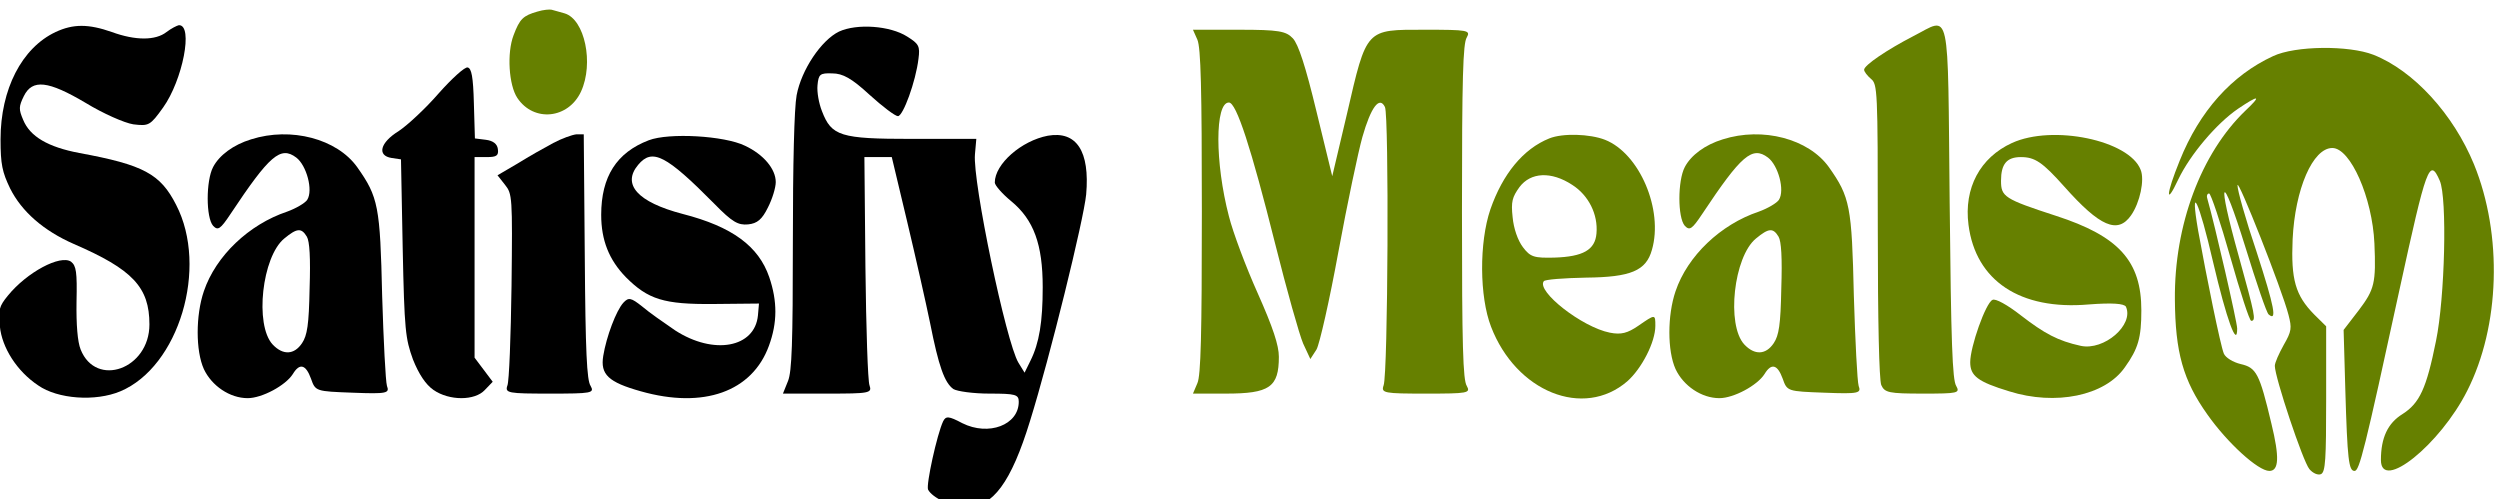 <?xml version="1.0" encoding="UTF-8" standalone="no"?>
<svg
   version="1.0"
   width="555.144pt"
   height="110.849pt"
   viewBox="0 0 555.144 110.849"
   preserveAspectRatio="xMidYMid"
   id="svg13"
   sodipodi:docname="logo.svg"
   inkscape:version="1.4 (e7c3feb1, 2024-10-09)"
   xmlns:inkscape="http://www.inkscape.org/namespaces/inkscape"
   xmlns:sodipodi="http://sodipodi.sourceforge.net/DTD/sodipodi-0.dtd"
   xmlns="http://www.w3.org/2000/svg"
   xmlns:svg="http://www.w3.org/2000/svg">
  <defs
     id="defs13" />
  <sodipodi:namedview
     id="namedview13"
     pagecolor="#ffffff"
     bordercolor="#000000"
     borderopacity="0.25"
     inkscape:showpageshadow="2"
     inkscape:pageopacity="0.0"
     inkscape:pagecheckerboard="0"
     inkscape:deskcolor="#d1d1d1"
     inkscape:document-units="pt"
     inkscape:zoom="0.53093534"
     inkscape:cx="400.23706"
     inkscape:cy="89.464755"
     inkscape:window-width="1376"
     inkscape:window-height="610"
     inkscape:window-x="167"
     inkscape:window-y="58"
     inkscape:window-maximized="0"
     inkscape:current-layer="svg13" />
  <g
     transform="matrix(0.076,0,0,-0.101,-86.899,738.852)"
     fill="#000000"
     stroke="none"
     id="g13">
    <path
       d="m 2714,7290 c -42,-9 -52,-16 -70,-52 -20,-39 -14,-110 11,-138 48,-54 149,-46 186,14 38,62 11,159 -48,172 -15,3 -32,7 -38,8 -5,1 -24,0 -41,-4 z"
       id="path1"
       style="fill:#668000" />
    <path
       d="m 1306,7245 c -99,-35 -161,-126 -161,-236 0,-55 5,-72 28,-108 34,-51 98,-93 186,-122 172,-56 221,-95 221,-177 0,-98 -156,-140 -201,-55 -9,17 -13,54 -12,105 2,66 -1,79 -16,88 -31,16 -129,-23 -185,-75 -25,-23 -28,-31 -23,-67 6,-47 50,-99 112,-130 57,-30 167,-36 240,-13 171,54 258,272 163,410 -46,68 -95,88 -283,114 -91,13 -144,36 -164,73 -13,23 -13,29 2,52 25,38 71,34 181,-15 50,-23 113,-44 139,-47 45,-4 49,-3 87,37 57,60 89,182 46,181 -6,-1 -22,-7 -36,-15 -32,-19 -91,-19 -160,0 -68,18 -113,18 -164,0 z"
       id="path2" />
    <path
       d="m 3595,7246 c -52,-19 -110,-84 -124,-140 -7,-28 -11,-151 -11,-323 0,-222 -3,-284 -14,-305 l -15,-28 h 131 c 121,0 130,1 122,18 -5,9 -10,126 -12,260 l -3,242 h 40 40 l 45,-142 c 25,-79 55,-179 67,-223 25,-95 42,-131 68,-145 11,-5 58,-10 105,-10 77,0 86,-2 86,-18 0,-51 -88,-76 -165,-47 -40,16 -48,16 -56,4 -18,-29 -50,-139 -44,-150 12,-18 71,-39 112,-39 77,0 131,55 186,190 58,140 157,443 164,498 11,95 -28,140 -112,129 -77,-11 -155,-62 -155,-103 0,-6 22,-25 48,-41 66,-41 92,-95 92,-189 0,-76 -10,-123 -36,-162 l -17,-26 -18,22 c -36,45 -134,398 -127,458 l 4,34 h -189 c -208,0 -234,6 -262,61 -9,17 -15,42 -13,57 3,24 7,27 43,26 31,0 57,-11 109,-47 38,-26 75,-47 83,-47 15,0 52,76 60,126 5,28 1,33 -33,49 -50,24 -147,29 -199,11 z"
       id="path3" />
    <path
       d="m 6734,7236 c -77,-30 -144,-64 -144,-74 0,-4 9,-13 20,-20 19,-12 20,-23 20,-333 0,-202 4,-327 10,-340 10,-17 22,-19 122,-19 102,0 109,1 97,17 -11,13 -15,95 -19,402 -6,443 4,409 -106,367 z"
       id="path4"
       style="fill:#668000" />
    <path
       d="m 4642,7228 c 10,-18 13,-107 13,-378 0,-271 -3,-360 -13,-377 l -13,-23 h 96 c 128,0 155,14 155,81 0,25 -17,64 -62,140 -34,57 -72,133 -84,169 -41,118 -41,250 0,250 22,0 65,-100 135,-310 34,-102 71,-201 82,-220 l 21,-34 18,21 c 9,12 38,108 64,215 26,106 58,220 70,252 25,66 50,91 66,66 12,-19 9,-587 -4,-612 -8,-17 2,-18 124,-18 122,0 131,1 119,17 -11,13 -14,87 -14,383 0,296 3,370 14,383 12,16 3,17 -123,17 -173,0 -169,4 -227,-185 l -43,-137 -46,142 c -32,100 -53,148 -69,161 -20,16 -41,19 -157,19 h -135 z"
       id="path5"
       style="fill:#668000" />
    <path
       d="m 7785,7192 c -121,-42 -215,-121 -273,-230 -40,-74 -42,-102 -4,-41 35,55 112,123 174,155 63,32 70,30 22,-4 -130,-94 -208,-252 -206,-415 1,-116 24,-178 95,-253 58,-62 148,-124 181,-124 28,0 30,30 6,104 -35,111 -44,123 -90,131 -22,4 -44,14 -49,23 -10,18 -51,170 -75,270 -25,109 2,67 44,-70 39,-125 70,-189 70,-145 0,14 -65,227 -87,285 -3,6 -1,12 5,12 5,0 33,-63 62,-140 29,-77 56,-140 61,-140 15,0 11,13 -36,141 -66,177 -52,193 19,21 32,-78 62,-145 68,-148 25,-16 17,16 -35,137 -32,71 -57,138 -56,147 0,18 130,-229 149,-285 10,-29 9,-36 -14,-66 -14,-19 -26,-39 -26,-46 0,-25 82,-210 101,-227 10,-9 25,-14 34,-11 13,5 15,32 15,165 v 160 l -35,26 c -55,42 -68,77 -63,165 7,111 59,201 116,201 53,0 117,-109 123,-210 5,-87 0,-101 -45,-146 l -45,-44 5,-132 c 6,-154 10,-178 27,-178 14,0 29,44 132,401 78,269 87,289 117,237 22,-38 15,-257 -11,-352 -28,-105 -48,-137 -98,-161 -43,-20 -63,-52 -63,-101 0,-71 173,34 252,152 96,142 104,343 20,498 -60,110 -176,206 -294,241 -72,21 -228,20 -293,-3 z"
       id="path6"
       style="fill:#668000" />
    <path
       d="m 2425,7110 c -38,-33 -91,-70 -117,-83 -54,-25 -64,-54 -20,-59 l 27,-3 5,-195 c 5,-182 8,-199 30,-245 17,-32 37,-55 60,-67 46,-24 121,-24 150,0 l 23,18 -27,27 -26,26 v 221 220 h 36 c 28,0 35,3 32,18 -2,11 -14,18 -35,20 l -32,3 -3,77 c -2,59 -7,77 -18,79 -8,2 -46,-24 -85,-57 z"
       id="path7" />
    <path
       d="m 1877,7009 c -52,-12 -93,-35 -111,-61 -21,-30 -21,-111 0,-129 14,-11 21,-8 51,26 114,129 146,150 192,124 30,-17 50,-72 32,-93 -6,-7 -33,-19 -59,-26 -111,-28 -208,-97 -243,-175 -24,-53 -24,-131 0,-171 23,-37 76,-64 128,-64 42,0 111,28 132,53 20,25 38,21 53,-10 13,-28 14,-28 122,-31 101,-3 108,-1 100,15 -4,10 -10,99 -14,198 -6,197 -11,217 -73,283 -59,62 -193,89 -310,61 z m 163,-214 c 8,-10 11,-46 8,-114 -2,-80 -7,-103 -22,-120 -23,-26 -56,-27 -86,-3 -53,43 -31,193 34,233 37,23 50,24 66,4 z"
       id="path8" />
    <path
       d="m 2760,7001 c -25,-10 -72,-30 -104,-45 l -59,-26 22,-21 c 21,-20 22,-25 19,-222 -2,-111 -7,-210 -12,-219 -8,-17 2,-18 124,-18 122,0 131,1 119,17 -11,12 -15,75 -17,285 l -3,268 h -22 c -12,-1 -42,-9 -67,-19 z"
       id="path9" />
    <path
       d="m 3039,7007 c -94,-27 -139,-80 -139,-164 0,-56 23,-99 72,-137 65,-49 111,-60 256,-59 l 133,1 -3,-26 c -9,-71 -129,-88 -242,-33 -33,17 -77,40 -97,53 -32,19 -39,20 -54,8 -21,-17 -50,-75 -59,-117 -9,-41 15,-58 110,-78 183,-39 325,-1 374,100 25,51 25,98 1,151 -31,68 -108,111 -253,139 -132,26 -178,65 -130,108 41,37 81,22 223,-86 52,-40 69,-47 98,-45 27,2 41,11 58,37 13,19 23,44 23,56 0,29 -36,61 -90,80 -60,22 -222,29 -281,12 z"
       id="path10" />
    <path
       d="m 5670,7011 c -76,-23 -136,-78 -172,-156 -33,-73 -32,-192 2,-258 73,-143 270,-203 398,-120 42,28 82,86 82,122 0,26 0,26 -50,0 -31,-16 -50,-20 -83,-15 -81,12 -215,91 -193,113 3,4 59,7 124,8 130,1 175,15 192,61 34,88 -36,212 -137,242 -44,13 -124,15 -163,3 z m 67,-102 c 48,-23 76,-65 71,-107 -4,-36 -39,-51 -123,-53 -59,-1 -70,1 -92,23 -15,15 -27,41 -30,66 -5,34 -1,44 20,66 33,33 93,35 154,5 z"
       id="path11"
       style="fill:#668000" />
    <path
       d="m 6177,7009 c -52,-12 -93,-35 -111,-61 -21,-30 -21,-111 0,-129 14,-11 21,-8 51,26 114,129 146,150 192,124 30,-17 50,-72 32,-93 -6,-7 -33,-19 -59,-26 -111,-28 -208,-97 -243,-175 -24,-53 -24,-131 0,-171 23,-37 76,-64 128,-64 42,0 111,28 132,53 20,25 38,21 53,-10 13,-28 14,-28 122,-31 101,-3 108,-1 100,15 -4,10 -10,99 -14,198 -6,197 -11,217 -73,283 -59,62 -193,89 -310,61 z m 163,-214 c 8,-10 11,-46 8,-114 -2,-80 -7,-103 -22,-120 -23,-26 -56,-27 -86,-3 -53,43 -31,193 34,233 37,23 50,24 66,4 z"
       id="path12"
       style="fill:#668000" />
    <path
       d="m 7022,7001 c -93,-32 -141,-99 -127,-180 21,-123 151,-188 351,-175 69,4 104,2 109,-5 24,-40 -64,-97 -132,-86 -67,11 -106,27 -175,67 -39,23 -75,38 -83,34 -20,-7 -65,-103 -65,-137 0,-30 22,-43 114,-64 135,-32 280,-10 338,53 39,41 48,65 48,125 0,108 -65,163 -250,208 -151,37 -160,42 -160,77 0,37 17,52 58,52 41,0 63,-11 127,-65 104,-88 156,-105 195,-63 26,28 40,78 28,100 -33,65 -257,100 -376,59 z"
       id="path13"
       style="fill:#668000" />
  </g>
</svg>
